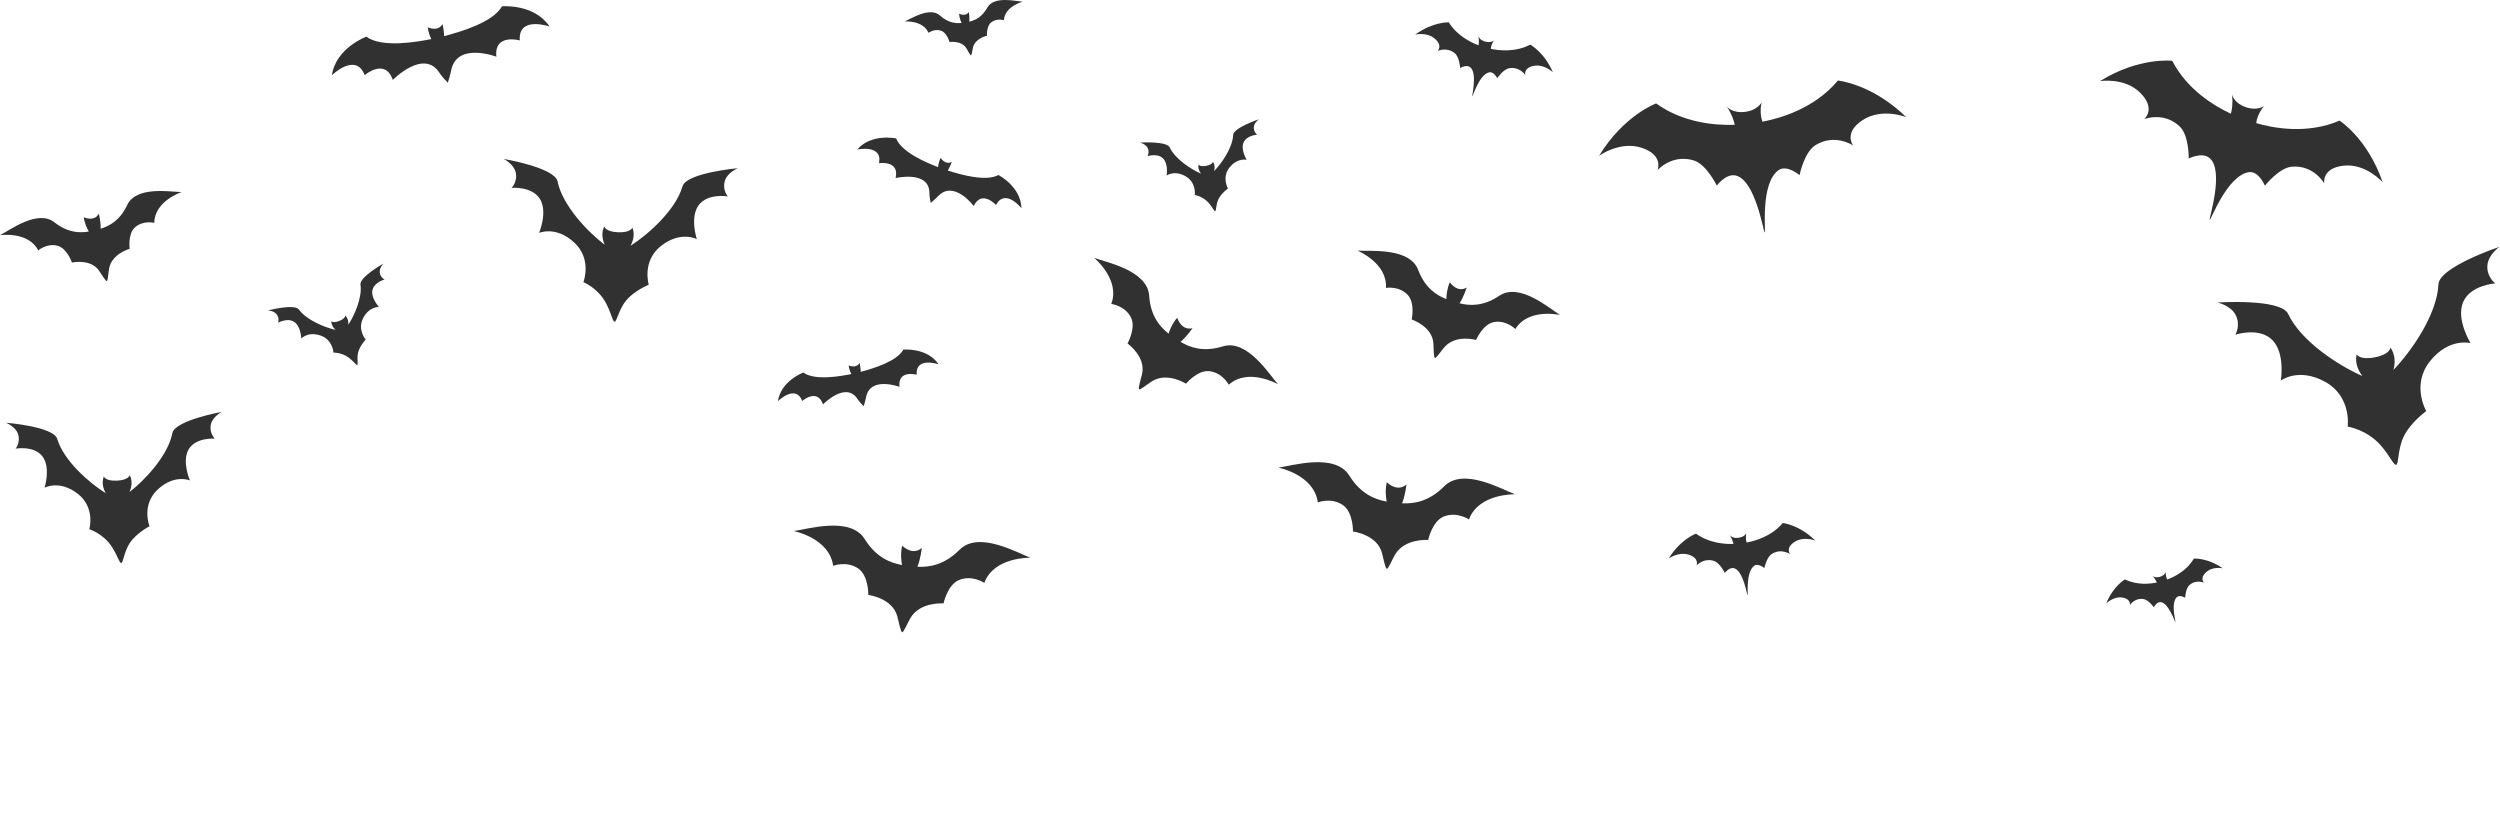 <?xml version="1.0" encoding="UTF-8"?> <svg xmlns="http://www.w3.org/2000/svg" width="2696" height="889" viewBox="0 0 2696 889" fill="none"><g clip-path="url(#clip0_715_958)"><path d="M2695.36 266.18C2695.36 266.18 2630.48 287.89 2629.63 306.59C2628.16 339 2600.53 378.78 2581.1 398.88C2582.98 391.78 2583.4 382.85 2577.9 374.88C2577.9 374.88 2577.65 382.04 2561.01 385.33C2544.37 388.62 2541.41 382.09 2541.41 382.09C2539.36 391.55 2543.14 399.65 2547.58 405.5C2521.97 394.3 2481.28 368.02 2467.59 338.61C2459.7 321.63 2391.43 326.24 2391.43 326.24C2391.43 326.24 2405.56 329.4 2410.83 339.48C2416.79 350.87 2410.54 360.97 2410.54 360.97C2410.54 360.97 2435.85 352.46 2450.14 366.33C2464.67 380.44 2459.67 410.4 2459.67 410.4C2459.67 410.4 2478.66 395.93 2507.33 411.7C2536.3 427.63 2531.72 460.05 2531.72 460.05C2531.72 460.05 2552.38 463.15 2567.33 480.22C2577.63 491.99 2581 501.42 2583.91 501.26C2586.82 501.1 2585.59 484.85 2591.93 471.24C2599.21 455.62 2616.5 443.31 2616.5 443.31C2616.5 443.31 2599.93 415.07 2620.67 389.32C2641.19 363.84 2664.25 370 2664.25 370C2664.25 370 2648.23 344.19 2656.3 325.62C2664.23 307.36 2690.88 305.6 2690.88 305.6C2690.88 305.6 2681.26 298.64 2682.44 285.83C2683.49 274.5 2695.35 266.2 2695.35 266.2L2695.36 266.18Z" fill="#313131"></path><path d="M2522.99 130.07C2487.93 145.18 2451.2 138.07 2433.12 132.81C2434.24 122.55 2441.59 114.31 2441.59 114.31C2441.59 114.31 2434.3 120.01 2421.51 115.44C2408.72 110.87 2407.08 101.98 2407.08 101.98C2408.04 111.4 2407.04 118.17 2405.79 122.64C2387.73 114.25 2358.64 96.73 2342.53 65.57C2342.53 65.57 2306.89 61.25 2264.52 87.51C2264.52 87.51 2291.37 83.07 2308.34 100.37C2325.32 117.67 2312.33 128.47 2312.33 128.47C2312.33 128.47 2333.62 119.94 2350.82 136.62C2360.79 146.29 2360.32 170.89 2360.32 170.89C2360.32 170.89 2374.83 163.55 2382.9 170.54C2399.11 184.58 2381.46 237.39 2382.93 237.21C2383.95 238.27 2401.68 189.18 2425.22 185.66C2435.78 184.08 2442.46 200.24 2442.46 200.24C2442.46 200.24 2457.7 180.92 2471.54 179.76C2495.41 177.77 2506.47 197.86 2506.47 197.86C2506.47 197.86 2503.27 181.28 2527.37 178.66C2551.46 176.04 2569.41 196.5 2569.41 196.5C2553.29 149.33 2522.98 130.08 2522.98 130.08L2522.99 130.07Z" fill="#313131"></path><path d="M1076.73 188.73C1063 196.15 1035.69 188.23 1022.08 183.92C1024.63 179.67 1026.42 174.56 1026.42 174.56C1019.33 178.37 1014.41 170.27 1014.41 170.27C1012.64 173.74 1011.92 177.54 1011.62 180.28C1000.01 175.69 972.67 164.72 966.35 149.28C966.35 149.28 939.69 143.56 924.48 161.24C924.48 161.24 952 155.32 947.92 175.97C947.92 175.97 970.35 172.56 965.81 192.02C965.81 192.02 1002.2 183.43 1002.24 208.09C1002.24 212.45 1003.75 218.79 1003.75 218.79C1003.75 218.79 1008.45 214.88 1011.7 211.47C1028.72 193.63 1050.06 222.13 1050.06 222.13C1058.88 204.2 1074.07 221.06 1074.07 221.06C1084 202.51 1101.54 224.53 1101.54 224.53C1100.98 201.21 1076.74 188.74 1076.74 188.74L1076.73 188.73Z" fill="#313131"></path><path d="M413.41 284.28C413.41 284.28 387.56 298.85 388.74 306.89C390.78 320.81 382.27 340.02 375.65 350.18C375.87 347 375.31 343.17 372.32 340.22C372.32 340.22 372.8 343.29 365.98 346.06C359.16 348.83 357.37 346.29 357.37 346.29C357.27 350.49 359.55 353.63 361.92 355.75C350.09 353.08 330.61 345.23 322.36 333.83C317.6 327.25 288.91 334.81 288.91 334.81C288.91 334.81 295.19 335 298.26 338.86C301.73 343.22 299.9 348.04 299.9 348.04C299.9 348.04 309.98 342.34 317.2 347.07C324.55 351.89 324.88 365.06 324.88 365.06C324.88 365.06 331.78 357.34 345.28 361.7C358.93 366.11 359.64 380.29 359.64 380.29C359.64 380.29 368.69 379.91 376.46 385.95C381.81 390.12 384.02 393.86 385.25 393.55C386.47 393.24 384.62 386.42 386.2 380.1C388.02 372.85 394.37 366.19 394.37 366.19C394.37 366.19 385 355.52 391.71 342.85C398.36 330.31 408.68 331.04 408.68 331.04C408.68 331.04 399.74 321.36 401.65 312.79C403.53 304.36 414.73 301.42 414.73 301.42C414.73 301.42 410.06 299.25 409.51 293.7C409.03 288.79 413.4 284.28 413.4 284.28H413.41Z" fill="#313131"></path><path d="M239.21 444.17C239.21 444.17 188.53 453.29 185.87 467.13C181.26 491.1 156.35 517.73 139.7 530.59C141.87 525.51 143.15 518.9 139.93 512.37C139.93 512.37 138.96 517.68 126.22 518.32C113.47 518.96 111.98 513.78 111.98 513.78C109.42 520.6 111.36 527.05 114.03 531.88C96.17 520.76 68.72 496.77 61.73 473.37C57.69 459.87 6.36 455.88 6.36 455.88C6.36 455.88 16.54 459.77 19.37 467.85C22.57 476.98 16.82 483.82 16.82 483.82C16.82 483.82 36.6 480.23 45.73 492.11C55.02 504.19 48.04 525.97 48.04 525.97C48.04 525.97 63.75 517.26 83.39 532.11C103.24 547.12 96.3 570.77 96.3 570.77C96.3 570.77 111.35 575.32 120.63 589.66C127.03 599.54 128.51 606.93 130.69 607.13C132.87 607.32 133.73 595.09 139.93 585.64C147.05 574.8 161.26 567.51 161.26 567.51C161.26 567.51 151.99 544.68 170.23 527.75C188.28 511 204.79 518.09 204.79 518.09C204.79 518.09 195.66 497.13 203.69 484.17C211.58 471.43 231.62 473.02 231.62 473.02C231.62 473.02 225.21 466.79 227.48 457.38C229.49 449.06 239.23 444.16 239.23 444.16L239.21 444.17Z" fill="#313131"></path><path d="M137.2 221.05C129.35 237.88 117.87 243.77 108.53 246.66C108.87 239.53 106.63 230.42 106.63 230.42C101.57 239.65 90.39 234.28 90.39 234.28C91.09 240.85 94.11 246.81 95.78 249.69C86.14 251.32 73.23 251.22 58.65 239.72C40.54 225.43 10.02 248.57 -0.01 253.66C-0.01 253.66 30.45 249.05 41.26 270.06C41.26 270.06 50.66 261.86 62.22 265.08C72.4 267.91 77.58 283.13 77.58 283.13C77.58 283.13 97.84 278.59 106.93 292.11C109.65 296.16 113.96 303.39 115.21 303.09C116.45 302.79 116.76 294.46 117.66 289.56C120.59 273.54 139.83 268.34 139.83 268.34C139.83 268.34 137.61 252.42 145.43 245.31C154.31 237.24 166.39 240.33 166.39 240.33C166.59 216.71 195.86 207.11 195.86 207.11C184.62 207.07 146.95 200.15 137.2 221.05Z" fill="#313131"></path><path d="M2365.87 602.36C2358.08 615.74 2344.4 622.27 2337.24 624.91C2335.13 621.3 2335.54 616.84 2335.54 616.84C2335.54 616.84 2334.54 620.45 2329.27 622.05C2324 623.65 2321.32 621.14 2321.32 621.14C2323.9 623.98 2325.21 626.43 2325.88 628.18C2317.97 629.8 2304.27 631.1 2291.51 624.83C2291.51 624.83 2278.85 632.01 2271.37 650.78C2271.37 650.78 2279.05 642.86 2288.75 644.41C2298.45 645.96 2296.82 652.6 2296.82 652.6C2296.82 652.6 2301.7 644.69 2311.33 645.98C2316.91 646.73 2322.69 654.86 2322.69 654.86C2322.69 654.86 2325.65 648.97 2329.96 649.3C2338.63 649.97 2345.6 671.43 2346.04 671.02C2346.63 671.12 2340.57 650.85 2347.4 644.03C2350.46 640.97 2356.53 644.63 2356.53 644.63C2356.53 644.63 2356.84 634.66 2361.07 630.95C2368.37 624.55 2376.82 628.43 2376.82 628.43C2376.82 628.43 2371.78 623.8 2379 617.14C2386.22 610.48 2397 612.82 2397 612.82C2380.38 601.33 2365.86 602.36 2365.86 602.36H2365.87Z" fill="#313131"></path><path d="M1318.79 373.54C1297.57 380.08 1283.15 374.62 1273.09 368.65C1279.68 363.23 1285.97 353.95 1285.97 353.95C1273.72 356.86 1269.53 342.64 1269.53 342.64C1264.26 348.53 1261.4 355.98 1260.19 359.78C1251.02 352.53 1240.75 341.01 1239.26 318.86C1237.41 291.34 1192.42 282.83 1179.87 278.02C1179.87 278.02 1208.37 301.33 1198.41 327.76C1198.41 327.76 1213.22 329.52 1219.63 342.35C1225.28 353.65 1215.94 370.44 1215.94 370.44C1215.94 370.44 1236.2 384.77 1231.51 403.66C1230.1 409.31 1227.15 418.94 1228.41 419.8C1229.67 420.67 1237.3 414.26 1242.37 411.12C1258.93 400.88 1278.96 413.76 1278.96 413.76C1278.96 413.76 1291.29 399.03 1303.87 400.26C1318.15 401.66 1325.09 414.85 1325.09 414.85C1346.2 396.09 1378.17 414.36 1378.17 414.36C1369.19 404.36 1345.13 365.41 1318.78 373.52L1318.79 373.54Z" fill="#313131"></path><path d="M1616.96 318.89C1599.44 330.72 1584.78 329.74 1573.97 327.08C1578.48 320.32 1581.64 310.12 1581.64 310.12C1571.29 316.16 1563.53 304.37 1563.53 304.37C1560.36 311.19 1559.82 318.78 1559.76 322.57C1549.4 318.5 1536.86 310.85 1529.37 291.07C1520.07 266.51 1476.72 271.2 1463.95 270.29C1463.95 270.29 1496.37 283.65 1494.61 310.49C1494.61 310.49 1508.59 308 1517.99 317.91C1526.27 326.64 1522.4 344.53 1522.4 344.53C1522.4 344.53 1544.83 351.98 1545.78 370.49C1546.06 376.03 1546.03 385.62 1547.42 386.06C1548.81 386.5 1553.99 378.55 1557.74 374.29C1569.99 360.38 1591.81 366.58 1591.81 366.58C1591.81 366.58 1598.97 349.74 1610.77 347.39C1624.16 344.71 1634.15 354.81 1634.15 354.81C1648.2 331.87 1682.38 339.67 1682.38 339.67C1671.43 333.04 1638.73 304.2 1616.96 318.89Z" fill="#313131"></path><path d="M1922.56 563.99C1910.48 578.38 1892.75 583.36 1883.64 585.04C1881.87 580.28 1883.28 575.03 1883.28 575.03C1883.28 575.03 1881.33 579.15 1874.7 579.96C1868.06 580.77 1865.38 577.23 1865.38 577.23C1867.88 581.16 1868.94 584.36 1869.38 586.6C1859.58 586.9 1842.92 585.61 1828.95 575.47C1828.95 575.47 1812.32 581.44 1799.48 602.35C1799.48 602.35 1810.31 594.47 1821.6 598.33C1832.89 602.19 1829.56 609.81 1829.56 609.81C1829.56 609.81 1837.04 601.36 1848.29 604.89C1854.81 606.94 1860.04 617.87 1860.04 617.87C1860.04 617.87 1864.8 611.44 1869.89 612.73C1880.12 615.33 1884.02 642.45 1884.63 642.05C1885.31 642.29 1882.27 616.78 1891.85 610.04C1896.15 607.01 1902.65 612.65 1902.65 612.65C1902.65 612.65 1905.08 600.79 1910.92 597.22C1920.98 591.07 1930.28 597.47 1930.28 597.47C1930.28 597.47 1925.21 590.88 1935.23 584.41C1945.25 577.94 1957.66 582.97 1957.66 582.97C1940.15 565.78 1922.57 564.01 1922.57 564.01L1922.56 563.99Z" fill="#313131"></path><path d="M1557.45 524.42C1540.76 541.23 1524.43 543.34 1511.97 542.77C1515.46 534.36 1516.71 522.46 1516.71 522.46C1506.64 531.35 1495.55 520.07 1495.55 520.07C1493.55 528.26 1494.6 536.72 1495.36 540.9C1483.08 538.68 1467.63 532.99 1455.1 512.88C1439.54 487.91 1392.9 502.48 1378.67 504.26C1378.67 504.26 1417.21 511.89 1421.11 541.78C1421.11 541.78 1435.94 536 1448.42 544.86C1459.42 552.66 1459.06 573.16 1459.06 573.16C1459.06 573.16 1485.33 576.47 1490.4 596.62C1491.92 602.65 1493.97 613.19 1495.58 613.38C1497.2 613.56 1501.17 603.7 1504.37 598.2C1514.81 580.24 1540.15 582.31 1540.15 582.31C1540.15 582.31 1544.36 562.25 1556.82 557.09C1570.96 551.24 1584.13 560.17 1584.13 560.17C1594.58 531.9 1633.86 533.04 1633.86 533.04C1620.38 528.14 1578.17 503.54 1557.44 524.42H1557.45Z" fill="#313131"></path><path d="M1034.8 592.83C1018.11 609.64 1001.79 611.75 989.32 611.18C992.81 602.77 994.06 590.87 994.06 590.87C983.99 599.76 972.901 588.48 972.901 588.48C970.891 596.67 971.951 605.13 972.711 609.3C960.431 607.08 944.981 601.39 932.451 581.29C916.891 556.32 870.251 570.89 856.021 572.67C856.021 572.67 894.561 580.3 898.461 610.19C898.461 610.19 913.291 604.41 925.771 613.27C936.771 621.07 936.41 641.57 936.41 641.57C936.41 641.57 962.68 644.88 967.75 665.03C969.27 671.06 971.32 681.6 972.94 681.79C974.56 681.97 978.53 672.11 981.73 666.61C992.17 648.65 1017.51 650.72 1017.51 650.72C1017.51 650.72 1021.72 630.66 1034.18 625.5C1048.32 619.65 1061.49 628.58 1061.49 628.58C1071.94 600.31 1111.22 601.46 1111.22 601.46C1097.74 596.56 1055.53 571.96 1034.8 592.84V592.83Z" fill="#313131"></path><path d="M1357.58 128.61C1357.58 128.61 1330.2 137.73 1329.83 145.62C1329.19 159.29 1317.51 176.05 1309.31 184.52C1310.11 181.53 1310.29 177.76 1307.97 174.4C1307.97 174.4 1307.86 177.42 1300.84 178.8C1293.82 180.18 1292.58 177.42 1292.58 177.42C1291.71 181.41 1293.3 184.83 1295.17 187.3C1284.37 182.56 1267.22 171.45 1261.47 159.04C1258.15 151.88 1229.35 153.78 1229.35 153.78C1229.35 153.78 1235.31 155.12 1237.53 159.38C1240.04 164.19 1237.4 168.44 1237.4 168.44C1237.4 168.44 1248.08 164.87 1254.1 170.72C1260.22 176.68 1258.1 189.32 1258.1 189.32C1258.1 189.32 1266.12 183.23 1278.2 189.89C1290.41 196.63 1288.46 210.3 1288.46 210.3C1288.46 210.3 1297.17 211.62 1303.47 218.83C1307.81 223.8 1309.22 227.78 1310.45 227.71C1311.68 227.64 1311.17 220.79 1313.85 215.05C1316.93 208.46 1324.23 203.28 1324.23 203.28C1324.23 203.28 1317.26 191.36 1326.02 180.51C1334.69 169.77 1344.41 172.38 1344.41 172.38C1344.41 172.38 1337.67 161.48 1341.08 153.65C1344.44 145.95 1355.68 145.23 1355.68 145.23C1355.68 145.23 1351.63 142.29 1352.13 136.89C1352.58 132.11 1357.59 128.62 1357.59 128.62L1357.58 128.61Z" fill="#313131"></path><path d="M1982.01 86.84C1956.79 117.08 1919.69 127.64 1900.61 131.22C1896.86 121.26 1899.78 110.25 1899.78 110.25C1899.78 110.25 1895.73 118.89 1881.83 120.64C1867.93 122.39 1862.29 114.98 1862.29 114.98C1867.55 123.2 1869.8 129.9 1870.73 134.59C1850.21 135.29 1815.29 132.71 1785.96 111.55C1785.96 111.55 1751.16 124.17 1724.41 168.07C1724.41 168.07 1747.04 151.48 1770.72 159.49C1794.39 167.5 1787.48 183.48 1787.48 183.48C1787.48 183.48 1803.1 165.72 1826.68 173.05C1840.36 177.3 1851.39 200.15 1851.39 200.15C1851.39 200.15 1861.32 186.64 1872 189.31C1893.45 194.67 1901.82 251.48 1903.08 250.63C1904.52 251.13 1897.95 197.71 1917.97 183.51C1926.95 177.14 1940.62 188.9 1940.62 188.9C1940.62 188.9 1945.63 164.03 1957.83 156.51C1978.86 143.56 1998.4 156.89 1998.4 156.89C1998.4 156.89 1987.74 143.12 2008.68 129.49C2029.63 115.86 2055.67 126.32 2055.67 126.32C2018.87 90.44 1982.02 86.84 1982.02 86.84H1982.01Z" fill="#313131"></path><path d="M974.22 377C967.06 389.9 941.29 397.49 928.25 400.98C928.12 396.3 926.951 391.32 926.951 391.32C923.241 397.96 915.201 394.01 915.201 394.01C915.561 397.67 916.92 401.06 918.07 403.4C906.48 405.65 879.13 410.83 866.24 401.75C866.24 401.75 842.1 410.76 838.98 432.59C838.98 432.59 857.881 413.87 865.141 432.39C865.141 432.39 881.27 418.25 887.55 436.07C887.55 436.07 912.16 410.71 924.74 430.33C926.97 433.8 931.391 438.08 931.391 438.08C931.391 438.08 933.14 432.58 934 428.21C938.47 405.34 969.98 417.18 969.98 417.18C967.88 398.41 988.56 404.11 988.56 404.11C987.03 384.28 1012.2 392.89 1012.2 392.89C999.891 374.6 974.23 377.01 974.23 377.01L974.22 377Z" fill="#313131"></path><path d="M1650.23 48.13C1634.16 56.56 1616.5 54.52 1607.74 52.68C1607.9 47.78 1611.08 43.6 1611.08 43.6C1611.08 43.6 1607.83 46.57 1601.61 44.86C1595.38 43.16 1594.29 39 1594.29 39C1595.08 43.43 1594.86 46.68 1594.43 48.84C1585.57 45.52 1571.15 38.27 1562.39 24.09C1562.39 24.09 1545.34 23.33 1526.21 37.31C1526.21 37.31 1538.77 34.23 1547.44 41.82C1556.11 49.4 1550.35 54.99 1550.35 54.99C1550.35 54.99 1560.13 50.18 1568.88 57.46C1573.96 61.68 1574.62 73.36 1574.62 73.36C1574.62 73.36 1581.23 69.36 1585.31 72.38C1593.5 78.45 1587.05 104.11 1587.74 103.98C1588.26 104.45 1594.89 80.54 1605.91 78.02C1610.86 76.89 1614.61 84.31 1614.61 84.31C1614.61 84.31 1621.13 74.6 1627.65 73.55C1638.89 71.74 1644.86 80.86 1644.86 80.86C1644.86 80.86 1642.74 73.12 1654.07 71.01C1665.39 68.9 1674.64 77.94 1674.64 77.94C1665.29 56.17 1650.23 48.15 1650.23 48.15V48.13Z" fill="#313131"></path><path d="M795.87 181.37C795.87 181.37 740.23 186.29 736.01 200.98C728.69 226.43 699.2 252.77 679.96 265.05C682.8 259.77 684.83 252.76 681.98 245.39C681.98 245.39 680.42 251.03 666.58 250.48C652.74 249.93 651.63 244.19 651.63 244.19C648.2 251.31 649.67 258.46 652.09 263.95C633.88 250.2 606.56 221.61 601.27 195.66C598.22 180.68 543.15 171.38 543.15 171.38C543.15 171.38 553.77 176.57 556.04 185.58C558.61 195.76 551.73 202.59 551.73 202.59C551.73 202.59 573.44 200.64 582.15 214.36C591.01 228.32 581.35 251.16 581.35 251.16C581.35 251.16 599.17 243.27 618.94 261.23C638.92 279.38 629.13 304.25 629.13 304.25C629.13 304.25 644.95 310.63 653.57 327.02C659.52 338.32 660.4 346.45 662.74 346.87C665.08 347.29 667.19 334.16 674.81 324.55C683.55 313.53 699.62 307.03 699.62 307.03C699.62 307.03 691.82 281.46 713.18 264.95C734.31 248.61 751.45 257.88 751.45 257.88C751.45 257.88 743.63 234.34 753.56 221.13C763.33 208.14 784.82 211.8 784.82 211.8C784.82 211.8 778.5 204.45 781.87 194.5C784.85 185.7 795.85 181.36 795.85 181.36L795.87 181.37Z" fill="#313131"></path><path d="M541.341 6.81C531.561 24.22 496.621 34.32 478.951 38.95C478.811 32.61 477.251 25.87 477.251 25.87C472.191 34.83 461.331 29.44 461.331 29.44C461.791 34.4 463.611 39 465.151 42.17C449.451 45.14 412.391 51.96 395.001 39.58C395.001 39.58 362.261 51.61 357.891 81.13C357.891 81.13 383.611 55.93 393.301 81.04C393.301 81.04 415.231 62.02 423.611 86.17C423.611 86.17 457.101 52.01 473.991 78.65C476.981 83.36 482.941 89.19 482.941 89.19C482.941 89.19 485.351 81.75 486.541 75.84C492.751 44.91 535.311 61.16 535.311 61.16C532.591 35.74 560.541 43.59 560.541 43.59C558.601 16.74 592.611 28.57 592.611 28.57C576.071 3.74 541.331 6.81 541.331 6.81H541.341Z" fill="#313131"></path><path d="M1064.71 8.23C1058.97 18.65 1051.38 21.92 1045.29 23.36C1045.81 18.82 1044.78 12.9 1044.78 12.9C1041.15 18.58 1034.24 14.67 1034.24 14.67C1034.4 18.9 1036.08 22.84 1037.02 24.75C1030.79 25.37 1022.55 24.75 1013.72 16.78C1002.76 6.87 982.261 20.34 975.641 23.16C975.641 23.16 995.301 21.53 1001.3 35.42C1001.3 35.42 1007.66 30.59 1014.91 33.14C1021.29 35.39 1023.95 45.33 1023.95 45.33C1023.95 45.33 1037.09 43.3 1042.31 52.33C1043.87 55.03 1046.32 59.84 1047.12 59.7C1047.93 59.56 1048.48 54.26 1049.27 51.16C1051.83 41.05 1064.35 38.56 1064.35 38.56C1064.35 38.56 1063.62 28.29 1068.92 24.09C1074.94 19.31 1082.53 21.81 1082.53 21.81C1083.68 6.72 1102.79 1.86 1102.79 1.86C1095.61 1.35 1071.84 -4.7 1064.71 8.24V8.23Z" fill="#313131"></path></g><defs><clipPath id="clip0_715_958"><rect width="2695.36" height="888.97" fill="white"></rect></clipPath></defs></svg> 